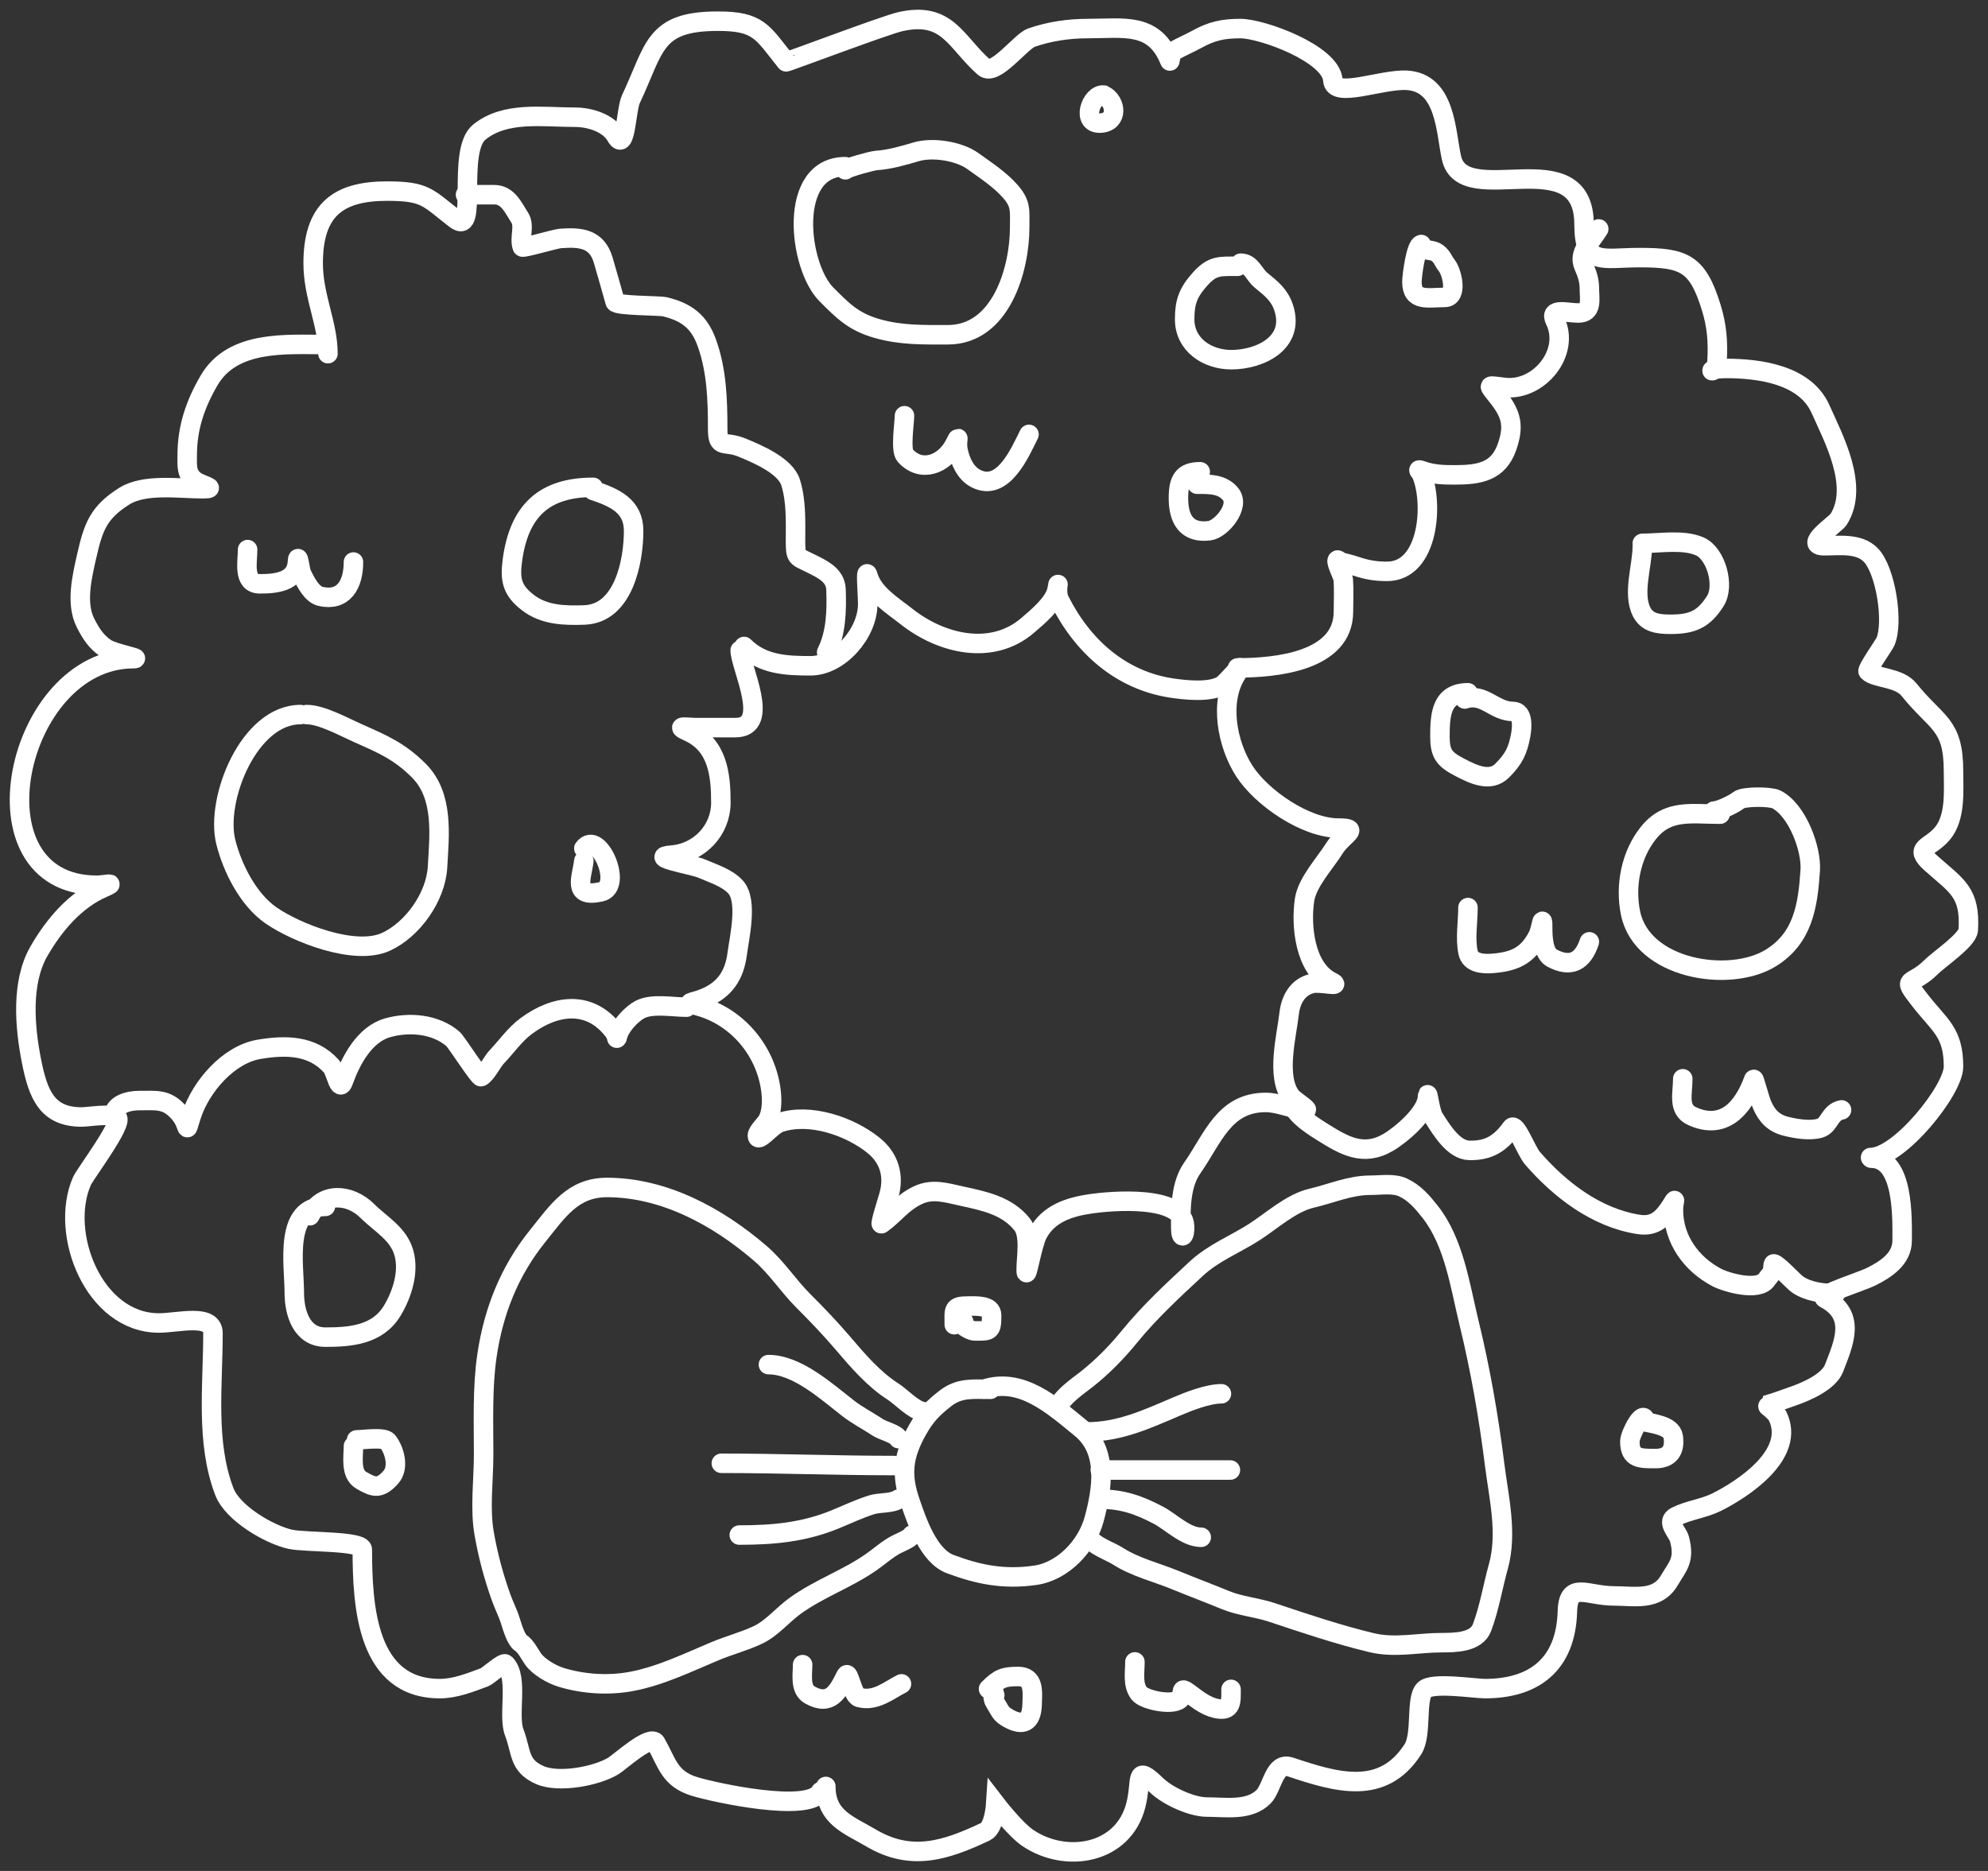 <?xml version="1.0" encoding="UTF-8"?> <svg xmlns="http://www.w3.org/2000/svg" width="102" height="96" viewBox="0 0 102 96" fill="none"><rect x="0" y="0" width="102" height="96" fill="#333333" stroke="none"/> <path d="M38.176 33.171C39.117 34.112 40.355 34.162 41.591 34.162C43.069 34.162 44.521 32.487 44.521 31.001C44.521 30.512 44.398 29.066 44.532 29.536C44.8 30.474 45.795 31.067 46.504 31.629C48.285 33.041 50.898 33.675 52.738 32.08C53.221 31.662 54.077 30.963 54.225 30.296C54.392 29.542 54.132 30.342 54.357 30.792C55.545 33.167 57.513 34.92 60.14 35.308C60.826 35.409 62.104 35.548 62.718 35.154C62.974 34.989 64.015 33.688 63.456 34.559C62.534 35.993 62.964 38.195 63.841 39.559C64.729 40.941 66.991 42.489 68.666 42.489C69.858 42.489 68.917 42.802 68.467 43.525C68.005 44.268 67.075 45.258 66.936 46.157C66.733 47.481 66.94 49.69 68.313 50.376C68.895 50.667 67.755 50.365 67.322 50.464C66.589 50.632 66.223 51.285 66.143 52.007C66.017 53.14 65.451 55.251 66.242 56.269C66.378 56.444 67.145 56.941 67.013 56.941C66.344 56.941 65.649 56.567 64.943 56.567C62.804 56.567 62.244 58.399 61.175 59.926C60.575 60.784 60.581 61.972 60.581 62.989C60.581 63.652 60.808 63.468 60.779 62.911C60.693 61.285 56.965 61.622 55.976 61.766C54.861 61.928 53.794 62.267 53.245 63.308C52.941 63.884 52.65 65.821 52.65 65.169C52.65 64.498 52.878 63.37 52.441 62.823C51.67 61.86 50.505 61.626 49.323 61.369C48.554 61.202 47.852 60.969 47.098 61.325C46.269 61.717 45.922 62.293 45.226 62.79C45.133 62.857 45.55 61.544 45.611 61.325C45.889 60.326 45.63 59.417 44.807 58.759C43.601 57.794 41.566 57.082 40.005 57.602C39.586 57.742 38.859 58.704 38.859 58.263C38.859 58.072 39.265 57.686 39.366 57.514C39.633 57.057 39.617 56.361 39.542 55.851C39.247 53.86 37.814 52.206 35.951 51.654C35.054 51.388 35.413 51.515 36.149 51.213C37.201 50.783 37.683 50.023 37.824 48.944C37.93 48.127 38.387 46.211 37.736 45.508C37.289 45.026 36.562 44.813 35.984 44.56C35.576 44.382 33.156 43.977 34.453 43.877C35.894 43.767 36.986 42.587 36.986 41.19C36.986 39.749 36.831 38.212 35.301 37.533C34.56 37.203 35.275 37.334 35.709 37.334C36.384 37.334 37.06 37.334 37.736 37.334C39.601 37.334 37.978 34.207 37.978 33.369" stroke="white" stroke-linecap="round"></path> <path d="M16.74 17.679C14.705 17.679 11.937 17.43 10.721 19.529C10.015 20.749 9.606 21.94 9.606 23.36C9.606 23.882 9.544 24.311 10.002 24.667C10.306 24.903 11.229 25.078 10.398 25.078C9.208 25.078 7.423 24.8 6.376 25.459C5.053 26.292 4.788 27.041 4.453 28.513C4.209 29.586 3.881 30.951 4.38 31.948C4.642 32.472 4.93 32.938 5.437 33.269C5.857 33.543 7.348 33.797 6.846 33.797C0.79 33.797 -1.695 45.423 4.967 45.423C5.394 45.423 6.037 45.233 5.319 45.541C3.863 46.165 2.776 47.46 2.002 48.8C1.068 50.415 1.271 52.719 1.62 54.466C1.957 56.152 2.408 57.314 4.189 57.314C4.549 57.314 5.712 57.106 6.009 57.343C6.347 57.613 4.371 60.223 4.204 60.602C3.026 63.278 4.808 67.883 8.152 67.883C9.151 67.883 10.927 67.379 10.927 68.412C10.927 71.078 10.541 74.013 11.514 76.544C11.941 77.653 13.824 78.744 14.89 78.981C15.66 79.152 18.59 79.048 18.59 79.51C18.59 82.445 18.832 86.644 22.568 86.644C23.362 86.644 24.134 86.33 24.872 86.057C25.015 86.004 25.825 85.277 25.929 85.381C26.625 86.077 26.043 88.002 26.384 88.89C26.77 89.891 26.593 90.589 27.691 91.077C28.666 91.51 30.621 91.135 31.478 90.607C31.816 90.4 33.381 88.96 33.651 89.433C34.233 90.452 34.338 91.266 35.633 91.664C36.665 91.982 41.548 93.044 42.106 91.928" stroke="white" stroke-linecap="round"></path> <path d="M42.371 91.664C42.371 93.268 43.558 93.636 44.69 94.306C46.744 95.523 48.507 94.957 50.562 93.984C51.015 93.769 51.09 92.574 51.09 92.574C51.09 92.574 52.076 93.859 52.734 94.306C54.672 95.621 57.644 95.162 58.283 92.604C58.601 91.334 58.191 90.499 59.34 91.605C59.916 92.159 61.145 92.721 61.924 92.721C62.881 92.721 64.088 92.935 64.83 92.192C65.29 91.733 65.371 90.386 66.21 90.666C68.573 91.454 70.941 92.171 72.493 89.756C72.979 88.999 72.62 87.163 73.08 86.702C73.483 86.3 75.643 86.644 76.192 86.644C78.66 86.644 80.341 85.451 80.42 82.68C80.465 81.112 81.43 81.888 82.798 81.888C83.869 81.888 85.017 82.164 85.646 81.095C86.092 80.337 86.452 80.061 86.174 78.981C86.075 78.593 85.448 78.082 85.998 77.807C86.646 77.483 87.416 77.406 88.083 77.073C89.408 76.41 92.184 74.618 91.195 72.639C91.103 72.456 90.635 72.097 90.637 72.096C91.092 71.966 91.54 71.796 91.988 71.641C92.665 71.407 93.831 70.906 94.101 70.203C94.6 68.907 95.257 67.481 93.632 66.621C93.285 66.437 95.477 65.771 96.01 65.505C96.764 65.128 97.595 64.588 97.595 63.656C97.595 62.541 97.7 59.428 96.01 59.428" stroke="white" stroke-linecap="round"></path> <path d="M16.826 18.147C16.826 16.613 16.068 15.214 16.068 13.513C16.068 10.774 17.34 9.806 19.859 9.806C21.834 9.806 21.923 10.124 23.355 11.238C24.575 12.187 23.392 7.738 24.598 6.773C25.939 5.701 27.81 6.015 29.505 6.015C30.233 6.015 31.217 6.294 31.611 6.984C32.108 7.853 32.116 5.626 32.37 5.088C33.615 2.451 33.523 1.087 36.835 1.087C38.938 1.087 39.107 1.642 40.331 3.172C40.357 3.204 45.414 1.284 46.207 1.108C48.618 0.572 49.013 2.139 50.483 3.446C51.045 3.946 52.364 2.124 52.926 1.929C53.836 1.614 54.822 1.466 55.79 1.466C57.674 1.466 59.217 1.114 60.023 3.13C60.035 3.159 60.042 2.725 60.255 2.603C60.619 2.395 61.006 2.237 61.371 2.035C62.17 1.591 62.743 1.466 63.646 1.466C64.763 1.466 68.309 2.763 68.385 4.12C68.438 5.072 70.878 4.048 72.176 4.12C74.188 4.231 74.174 6.764 74.472 8.1C75.079 10.834 81.274 7.132 81.274 11.512C81.274 13.673 82.19 13.218 84.118 13.218C86.413 13.218 87.1 13.503 87.803 15.788C88.087 16.708 88.156 17.538 88.098 18.526C88.05 19.346 87.312 18.905 88.562 18.905C90.233 18.905 92.613 19.206 93.406 20.99C94.061 22.465 95.417 24.951 94.332 26.655C94.179 26.896 92.504 28.003 93.595 28.003C94.373 28.003 95.363 27.854 95.975 28.467C96.749 29.24 97.173 31.943 96.734 32.932C96.655 33.108 95.767 34.366 95.849 34.448C96.228 34.827 97.418 34.725 97.955 35.396C99.349 37.138 100.23 37.122 100.23 39.566C100.23 40.568 100.355 41.935 99.661 42.767C99.018 43.539 98.152 43.469 99.092 44.305C100.41 45.476 101.101 45.786 100.988 47.717C100.958 48.231 99.494 49.211 99.092 49.612C98.052 50.652 97.518 50.053 98.503 51.318C99.518 52.623 100.23 52.955 100.23 54.73C100.23 55.936 97.446 59.393 95.975 59.393" stroke="white" stroke-linecap="round"></path> <path d="M23.885 9.99C24.376 9.99 24.867 9.99 25.358 9.99C26.055 9.99 26.333 10.647 26.672 11.179C26.94 11.601 26.631 12.212 26.796 12.67C26.826 12.752 28.464 12.257 28.757 12.235C29.796 12.158 30.62 12.24 30.949 13.345C31.162 14.061 31.357 14.776 31.561 15.492C31.619 15.696 33.833 15.675 34.108 15.741C35.215 16.006 35.871 16.495 36.264 17.586C36.778 19.014 36.823 20.524 36.823 22.023C36.823 23.062 37.162 22.591 38.066 22.964C38.84 23.283 40.302 23.892 40.568 24.765C40.862 25.731 40.816 26.723 40.816 27.72C40.816 28.649 40.851 28.536 41.615 28.918C42.196 29.209 42.866 29.514 42.893 30.24C42.934 31.346 42.9 32.498 42.414 33.47" stroke="white" stroke-linecap="round"></path> <path d="M15.419 36.665C12.768 36.665 11.04 41.02 11.586 43.205C11.921 44.545 12.736 46.16 13.902 46.968C15.197 47.864 18.204 49.06 19.803 48.325C21.166 47.699 22.359 46.035 22.448 44.492C22.54 42.875 22.785 40.836 21.489 39.54C20.49 38.541 19.616 38.175 18.375 37.623C17.648 37.301 16.502 36.665 15.739 36.665" stroke="white" stroke-linecap="round"></path> <path d="M30.434 25.005C27.902 25.005 26.626 26.231 26.29 28.75C26.154 29.765 26.277 30.29 27.08 30.915C27.918 31.567 28.971 31.591 29.99 31.554C32.005 31.479 32.51 28.782 32.51 27.241C32.51 25.955 31.522 25.527 30.434 25.165" stroke="white" stroke-linecap="round"></path> <path d="M43.372 8.552C40.385 8.552 40.956 13.661 42.405 15.11C43.257 15.962 43.792 16.512 45.005 16.858C46.225 17.207 47.372 17.177 48.634 17.177C51.364 17.177 52.317 13.803 52.317 11.676C52.317 10.791 52.398 10.461 51.838 9.821C51.3 9.207 50.592 8.753 49.921 8.268C49.211 7.756 47.864 7.536 47.01 7.789C46.35 7.984 45.623 8.194 44.969 8.233C44.756 8.245 43.424 8.608 43.372 8.712" stroke="white" stroke-linecap="round"></path> <path d="M63.498 13.664C62.59 13.664 62.218 13.604 61.581 14.311C60.957 15.005 60.782 15.494 60.782 16.379C60.782 17.702 61.953 18.456 63.178 18.456C64.626 18.456 66.469 17.608 65.858 15.776C65.642 15.127 65.213 14.798 64.705 14.382C64.326 14.073 64.194 13.504 63.658 13.504" stroke="white" stroke-linecap="round"></path> <path d="M63.498 34.269C65.416 34.269 68.929 33.954 68.929 31.385C68.929 30.838 68.96 30.28 68.92 29.734C68.906 29.549 68.543 28.883 68.609 28.749C68.64 28.688 68.729 28.821 68.796 28.838C69.084 28.91 69.365 28.983 69.648 29.078C70.162 29.249 70.625 29.317 71.165 29.317C73.338 29.317 73.566 25.752 72.922 24.303C72.885 24.221 72.66 24.044 72.94 24.144C73.519 24.351 74.025 24.366 74.644 24.366C75.868 24.366 76.876 24.22 77.323 22.928C77.682 21.893 77.564 21.301 76.924 20.461C76.301 19.644 76.248 19.785 77.244 19.884C78.955 20.055 80.591 18.098 79.79 16.45C79.463 15.777 80.414 16.06 80.98 16.06C81.727 16.06 81.547 15.329 81.547 14.791C81.547 14.381 81.427 14.033 81.263 13.664C80.949 12.956 81.62 12.425 82.027 11.747" stroke="white" stroke-linecap="round"></path> <path d="M66.213 56.312C66.213 57.046 67.246 57.707 67.811 58.06C68.951 58.773 69.941 59.374 71.236 58.61C71.871 58.236 73.242 57.102 73.242 56.25C73.242 55.864 73.362 57.034 73.57 57.359C73.959 57.968 74.582 59.012 75.389 59.027C76.378 59.047 76.973 58.681 77.554 57.874C77.767 57.578 78.322 59.075 78.619 59.418C80.021 61.039 81.896 62.486 84.067 62.825C84.921 62.959 85.338 62.513 85.771 61.832C86.031 61.424 85.86 61.587 85.86 62.089C85.86 63.582 86.763 64.853 88.087 65.55C88.569 65.803 90.227 66.281 90.643 65.656C90.731 65.524 90.866 65.397 90.936 65.257C90.961 65.206 90.959 64.849 91.007 64.849C91.182 64.849 92.024 65.762 92.214 65.896C92.749 66.273 93.497 66.375 94.166 66.375" stroke="white" stroke-linecap="round"></path> <path d="M5.836 57.269C5.836 56.658 6.619 56.471 7.114 56.471C8.052 56.471 8.552 56.372 9.19 57.101C9.787 57.783 9.459 58.343 9.829 57.216C10.31 55.749 11.722 54.11 13.281 53.844C14.647 53.611 16.021 53.619 16.999 54.705C17.245 54.978 17.396 56.105 17.62 55.477C18.004 54.401 18.708 53.068 19.892 52.735C21.01 52.42 22.361 52.544 23.246 53.312C23.409 53.453 24.587 55.297 24.684 55.246C24.956 55.102 25.258 54.468 25.482 54.235C25.992 53.705 26.404 53.087 27 52.646C28.464 51.561 30.228 51.289 31.463 52.877C31.766 53.266 31.562 53.487 31.73 53.028C31.89 52.588 32.415 52.023 32.83 51.803C33.459 51.47 34.51 51.679 35.226 51.679" stroke="white" stroke-linecap="round"></path> <path d="M16.697 61.901C14.539 61.901 15.1 64.868 15.1 66.338C15.1 67.344 15.466 68.61 16.697 68.61C17.994 68.61 19.381 68.494 20.131 67.243C20.639 66.397 20.994 65.263 20.726 64.297C20.447 63.293 19.536 62.823 18.854 62.141C17.948 61.235 16.516 61.146 15.899 62.381" stroke="white" stroke-linecap="round"></path> <path d="M88.256 41.776C86.764 41.776 85.568 41.5 84.573 42.744C83.679 43.862 83.371 45.446 83.659 46.852C84.249 49.737 88.729 50.459 90.847 49.16C92.509 48.14 92.758 46.482 92.879 44.66C92.953 43.554 92.213 41.554 91.131 41.013C90.833 40.865 89.452 40.852 89.205 41.058C88.976 41.249 88.214 41.617 87.936 41.617" stroke="white" stroke-linecap="round"></path> <path d="M84.263 28.039C84.263 29.051 83.754 30.448 84.227 31.393C84.509 31.957 85.069 32.032 85.7 32.032C86.826 32.032 87.407 31.786 88.007 30.843C88.512 30.051 88.047 28.408 87.218 28.039C86.377 27.665 85.176 27.879 84.263 27.879" stroke="white" stroke-linecap="round"></path> <path d="M75.318 35.547C73.95 35.547 73.88 36.66 73.88 37.783C73.88 38.664 74.084 38.956 74.91 39.38C75.589 39.73 76.455 40.16 77.075 39.54C77.66 38.955 77.876 38.531 78.025 37.712C78.093 37.337 78.168 36.505 77.634 36.505C76.657 36.505 76.148 35.536 75.158 35.866" stroke="white" stroke-linecap="round"></path> <path d="M72.922 12.546C72.649 12.58 72.443 14.152 72.443 14.463C72.443 15.496 73.27 15.261 74.12 15.261C74.822 15.261 74.493 13.951 74.235 13.629C74.019 13.358 74.029 13.208 73.756 12.99C73.511 12.793 73.203 12.893 72.922 12.706" stroke="white" stroke-linecap="round"></path> <path d="M61.581 24.206C60.676 24.206 60.463 24.651 60.463 25.564C60.463 26.614 60.864 27.381 62.052 27.232C62.655 27.157 63.644 25.986 63.143 25.36C62.717 24.827 62.068 24.845 61.422 24.845" stroke="white" stroke-linecap="round"></path> <path d="M12.704 28.199C12.704 28.837 12.448 29.956 13.334 29.956C14.101 29.956 15.198 29.88 15.26 28.838C15.293 28.27 15.377 29.25 15.491 29.477C15.69 29.876 15.997 30.502 16.458 30.604C17.623 30.863 18.135 30.002 18.135 28.838" stroke="white" stroke-linecap="round"></path> <path d="M46.407 21.331C46.407 21.699 46.189 23.091 46.442 23.372C47.276 24.298 48.451 23.806 48.962 22.84C49.308 22.186 49.041 22.568 49.158 23.124C49.277 23.692 49.549 24.295 50.081 24.561C51.469 25.255 52.331 23.219 52.796 22.289" stroke="white" stroke-linecap="round"></path> <path d="M75.318 46.568C75.318 47.301 75.168 48.173 75.326 48.884C75.449 49.435 76.115 49.467 76.551 49.435C77.675 49.351 78.387 49.055 78.912 48.006C79.09 47.649 79.151 46.815 79.151 47.598C79.151 48.042 79.171 48.916 79.63 49.16C80.596 49.671 81.21 49.337 81.547 48.325" stroke="white" stroke-linecap="round"></path> <path d="M86.339 55.352C86.339 56.119 86.07 56.927 86.818 57.269C88.42 58.001 89.434 56.899 89.978 55.388C90.005 55.311 90.266 56.361 90.412 56.701C90.655 57.267 91.014 57.631 91.61 57.784C92.117 57.914 92.848 58.039 93.367 57.891C93.881 57.744 93.857 57.075 94.485 56.95" stroke="white" stroke-linecap="round"></path> <path d="M84.422 72.924C84.337 72.246 83.624 73.588 83.624 73.962C83.624 74.855 84.15 74.84 84.937 74.84C85.643 74.84 85.954 74.448 85.851 73.722C85.766 73.131 84.777 73.052 84.263 72.924" stroke="white" stroke-linecap="round"></path> <path d="M51.039 86.98C51.004 86.697 50.864 87.056 51.039 87.335C51.343 87.817 51.311 87.929 51.758 88.178C52.456 88.566 52.93 88.406 52.956 87.459C52.974 86.806 53.077 86.022 52.237 86.022C51.493 86.022 51.259 86.121 50.72 86.66" stroke="white" stroke-linecap="round"></path> <path d="M18.135 74.201C18.135 74.753 17.966 75.628 18.543 75.958C19.15 76.305 19.467 76.451 20.052 75.798C20.5 75.296 20.235 74.39 19.892 73.961C19.697 73.717 18.607 73.881 18.295 73.881" stroke="white" stroke-linecap="round"></path> <path d="M49.442 67.812C48.969 67.753 49.713 68.291 50.001 68.291C50.794 68.291 50.879 68.332 50.879 67.492C50.879 66.963 50.1 67.013 49.681 67.013C48.866 67.013 48.962 67.183 48.962 67.971" stroke="white" stroke-linecap="round"></path> <path d="M29.955 44.172C29.862 45.007 29.325 46.096 30.833 45.761C32.009 45.499 30.705 42.533 29.955 43.533" stroke="white" stroke-linecap="round"></path> <path d="M56.63 4.878C55.967 4.805 55.449 6.373 56.47 6.316C57.373 6.266 57.291 5.209 56.63 4.878Z" stroke="white" stroke-linecap="round"></path> <path d="M50.817 71.286C49.946 71.286 49.237 71.185 48.516 71.746C47.875 72.245 47.495 72.622 47.078 73.363C46.33 74.692 46.216 75.66 46.701 77.064C47.047 78.069 47.637 79.836 48.753 80.254C50.22 80.804 51.52 81.058 53.118 80.829C54.536 80.627 55.765 79.331 56.136 77.959C56.558 76.396 56.868 74.443 55.471 73.299C53.999 72.095 52.4 70.643 50.472 71.286" stroke="white" stroke-linecap="round"></path> <path d="M54.269 72.321C54.324 71.775 55.375 71.073 55.759 70.768C56.576 70.119 57.292 69.391 57.951 68.582C58.982 67.317 60.192 66.198 61.377 65.098C62.258 64.28 63.353 63.859 64.344 63.225C65.246 62.647 66.236 61.727 67.297 61.48C68.322 61.241 69.247 60.815 70.32 60.815C70.844 60.815 71.506 60.702 71.989 60.93C72.579 61.209 72.97 61.665 73.37 62.17C74.615 63.746 74.913 65.996 75.377 67.891C75.949 70.232 76.382 72.718 76.681 75.108C76.895 76.82 77.354 78.664 76.879 80.375C76.584 81.435 76.425 82.471 76.041 83.508C75.757 84.276 74.662 84.287 73.945 84.287C72.756 84.287 71.578 84.575 70.378 84.287C68.65 83.874 66.941 83.295 65.258 82.734C64.474 82.473 63.628 82.413 62.873 82.101C62.012 81.746 61.141 81.419 60.278 81.066C59.336 80.68 58.233 80.409 57.376 79.858C56.947 79.582 56.097 79.313 55.88 78.88" stroke="white" stroke-linecap="round"></path> <path d="M47.366 72.436C46.838 72.34 46.26 71.684 45.806 71.394C44.821 70.763 44.001 69.803 43.249 68.92C42.613 68.174 41.903 67.433 41.21 66.74C40.433 65.963 39.855 65.04 39.017 64.318C36.831 62.433 34.074 60.93 31.142 60.93C29.39 60.93 28.618 62.138 27.575 63.435C26.127 65.236 25.318 67.297 24.986 69.553C24.744 71.2 24.814 72.963 24.814 74.628C24.814 75.924 24.617 77.398 24.839 78.675C25.033 79.79 25.329 80.899 25.709 81.96C25.86 82.384 26.061 82.761 26.194 83.194C26.28 83.472 26.477 84.137 26.712 84.293C26.988 84.477 27.162 84.853 27.345 85.118C27.628 85.528 28.31 85.92 28.783 86.064C29.942 86.417 31.232 86.499 32.433 86.269C33.897 85.989 35.326 85.294 36.69 84.722C37.415 84.418 38.202 84.216 38.909 83.878C39.599 83.548 40.18 82.839 40.807 82.389C42.036 81.505 43.47 81.015 44.713 80.145C45.133 79.85 45.528 79.49 45.985 79.25C46.2 79.137 46.699 78.947 46.79 78.764" stroke="white" stroke-linecap="round"></path> <path d="M55.765 73.472C57.431 73.472 58.823 72.831 60.342 72.18C60.976 71.909 61.966 71.516 62.669 71.516" stroke="white" stroke-linecap="round"></path> <path d="M56.455 75.428H63.129" stroke="white" stroke-linecap="round"></path> <path d="M56.455 76.923C57.593 76.923 58.443 77.223 59.447 77.754C60.095 78.097 60.844 78.879 61.633 78.879" stroke="white" stroke-linecap="round"></path> <path d="M39.426 70.019C40.887 70.019 42.393 71.387 43.511 72.257C43.988 72.628 44.531 72.903 45.039 73.241C45.298 73.414 45.975 73.566 46.1 73.817" stroke="white" stroke-linecap="round"></path> <path d="M37.01 75.082C39.972 75.082 42.91 75.198 45.87 75.198" stroke="white" stroke-linecap="round"></path> <path d="M37.931 78.764C39.665 78.764 41.223 78.626 42.853 77.959C43.488 77.699 44.074 77.415 44.726 77.211C45.142 77.081 45.748 77.158 46.1 76.923" stroke="white" stroke-linecap="round"></path> <path d="M41.181 85.414C41.181 85.897 41.031 86.672 41.541 86.963C42.619 87.579 43.011 86.764 43.404 85.977C43.556 85.672 43.72 86.995 44.077 87.097C44.913 87.335 45.631 86.711 46.253 86.4" stroke="white" stroke-linecap="round"></path> <path d="M58.23 85.273C58.23 85.828 58.103 86.448 58.45 86.893C58.729 87.252 60.345 87.576 60.594 87.105C60.736 86.838 60.539 86.537 60.97 86.854C61.407 87.175 61.844 87.54 62.387 87.66C63.22 87.846 63.162 87.295 63.162 86.682" stroke="white" stroke-linecap="round"></path> </svg> 
